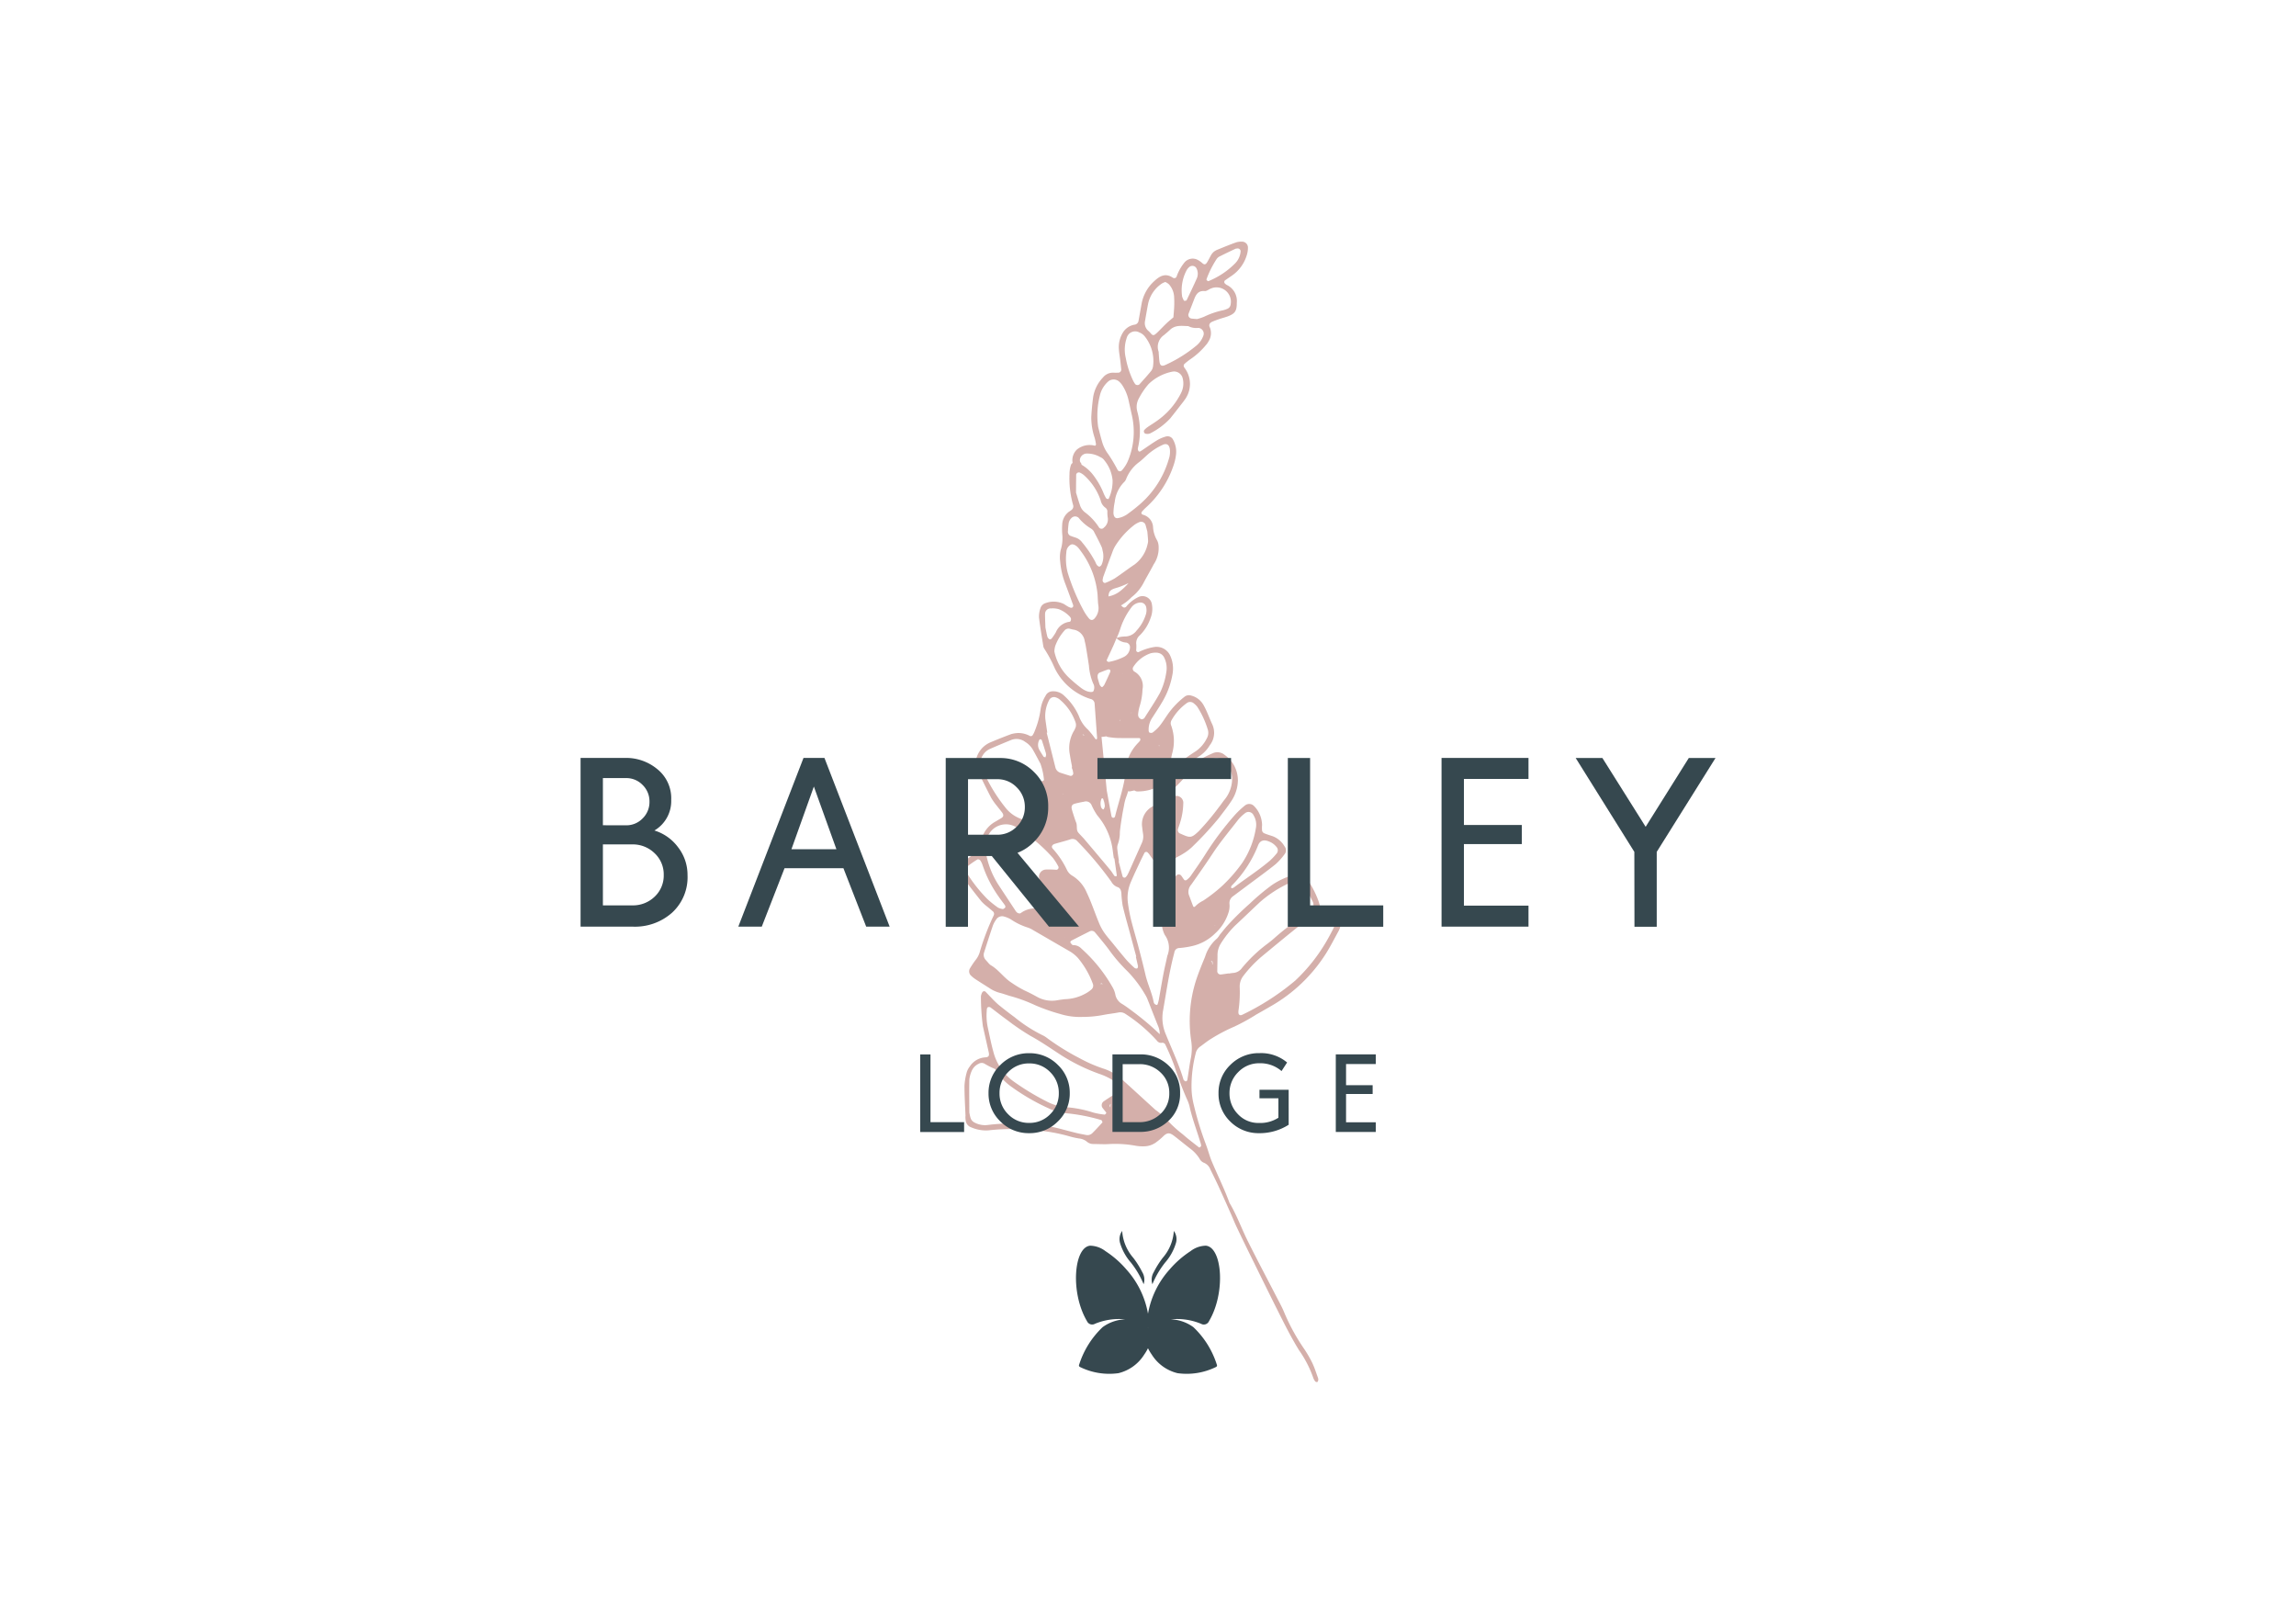 <svg data-name="Group 214" xmlns="http://www.w3.org/2000/svg" width="206.194" height="145.793"><g data-name="Group 213" transform="translate(52.139 21.697)"><g data-name="Group 209" transform="translate(44.489 88.83)" fill="#36484f"><path data-name="Path 239" d="M10.542 8.636a3.694 3.694 0 0 0-2.019-.7 5.637 5.637 0 0 1 2.708.4.507.507 0 0 0 .719-.238c1.509-2.543 1.19-6.621-.279-6.773a2.311 2.311 0 0 0-1.38.489 8.755 8.755 0 0 0-1.879 1.644 8 8 0 0 0-1.943 3.976 7.994 7.994 0 0 0-1.942-3.976 8.765 8.765 0 0 0-1.879-1.644 2.311 2.311 0 0 0-1.38-.489c-1.469.152-1.787 4.23-.279 6.773a.508.508 0 0 0 .719.238 5.636 5.636 0 0 1 2.708-.4 3.693 3.693 0 0 0-2.019.7 7.936 7.936 0 0 0-2.1 3.336c-.072.155 0 .227.143.282a5.949 5.949 0 0 0 3.373.518 3.781 3.781 0 0 0 2.322-1.68 3.97 3.97 0 0 0 .332-.561 3.965 3.965 0 0 0 .333.561 3.781 3.781 0 0 0 2.322 1.68 5.949 5.949 0 0 0 3.374-.518c.147-.055.215-.127.143-.282a7.937 7.937 0 0 0-2.097-3.336zm-4.085.02h.026l-.013.022z"/><path data-name="Path 240" d="M8.008 2.838a4.693 4.693 0 0 0 .962-1.724A1.243 1.243 0 0 0 8.789 0a4.057 4.057 0 0 1-1 2.418 8.231 8.231 0 0 0-.806 1.287 1.3 1.3 0 0 0-.119 1.079 8.088 8.088 0 0 1 1.144-1.946z"/><path data-name="Path 241" d="M4.932 2.838a8.082 8.082 0 0 1 1.144 1.946 1.3 1.3 0 0 0-.119-1.079 8.231 8.231 0 0 0-.806-1.287 4.058 4.058 0 0 1-1-2.418 1.243 1.243 0 0 0-.181 1.114 4.689 4.689 0 0 0 .962 1.724z"/></g><path data-name="Path 242" d="M53.255 49.799h-.013c-.006.003-.006.003.013 0z" fill="#4a4d39" opacity=".28"/><path data-name="Path 243" d="M34.586 78.916a.741.741 0 0 0 .491.61 3.311 3.311 0 0 0 1.406.28 2.522 2.522 0 0 0 .308-.026 19.777 19.777 0 0 1 4.325.036 15.434 15.434 0 0 1 2.737.505 7.471 7.471 0 0 0 .9.207 1.32 1.32 0 0 1 .746.311.859.859 0 0 0 .579.184c.412.006.825.026 1.236.015a10.125 10.125 0 0 1 2.467.13 3.662 3.662 0 0 0 .82.064 1.859 1.859 0 0 0 1.147-.407 5.662 5.662 0 0 0 .552-.465c.421-.429.649-.341 1.067-.016.462.358.914.73 1.375 1.089a3.34 3.34 0 0 1 .84.9.785.785 0 0 0 .352.356 1.05 1.05 0 0 1 .633.635c.228.463.459.924.675 1.393.374.812.739 1.628 1.1 2.444.2.439.374.888.581 1.322q.664 1.4 1.35 2.785c.928 1.882 1.85 3.767 2.8 5.639.45.89.918 1.774 1.441 2.622a10.075 10.075 0 0 1 1.276 2.465 1.165 1.165 0 0 0 .194.355.192.192 0 0 0 .18.043c.044-.02.073-.105.082-.166a.431.431 0 0 0-.021-.2c-.166-.451-.306-.915-.514-1.345a10.236 10.236 0 0 0-.781-1.336 18.064 18.064 0 0 1-1.765-3.259c-.187-.443-.422-.866-.643-1.294-.868-1.682-1.757-3.352-2.6-5.046-.567-1.138-.992-2.343-1.647-3.439-.457-1.263-1.063-2.463-1.581-3.7-.212-.506-.343-1.046-.542-1.559a29.213 29.213 0 0 1-1.085-3.55 6.654 6.654 0 0 1-.2-1.529 11.845 11.845 0 0 1 .37-3.067.99.99 0 0 1 .374-.6c.363-.259.71-.546 1.092-.773a15.2 15.2 0 0 1 2.008-1.045 18.231 18.231 0 0 0 1.985-1.093q.629-.355 1.254-.717a14.147 14.147 0 0 0 4.965-4.711c.425-.671.779-1.376 1.161-2.067a1.816 1.816 0 0 0 .01-1.69.571.571 0 0 0-.652-.385c-.24.023-.478.063-.717.091a.27.27 0 0 1-.3-.215c-.053-.164-.092-.332-.148-.494a8.816 8.816 0 0 0-.989-1.923 1.137 1.137 0 0 0-.552-.447.68.68 0 0 0-.4-.047 6.694 6.694 0 0 0-2.25.993 20.023 20.023 0 0 0-1.972 1.654 25.519 25.519 0 0 0-2.125 2.1c-.2.24-.394.477-.587.718a1.708 1.708 0 0 1-.246.329 3.482 3.482 0 0 0-1.059 1.62c-.287.7-.578 1.4-.814 2.119a12.005 12.005 0 0 0-.427 5.508 4.455 4.455 0 0 1-.05 1.53c-.127.64-.2 1.29-.311 1.934a.181.181 0 0 1-.136.11c-.056 0-.115-.056-.165-.1a.188.188 0 0 1-.048-.09c-.418-1.388-1.038-2.7-1.581-4.036a3.73 3.73 0 0 1-.249-2.115c.287-1.625.519-3.261.923-4.865.034-.134.069-.267.1-.4a.442.442 0 0 1 .435-.367 7.941 7.941 0 0 0 1.217-.192 4.26 4.26 0 0 0 1.964-1.083 4.288 4.288 0 0 0 1.262-1.978 1.892 1.892 0 0 0 .066-.711.745.745 0 0 1 .34-.7c.438-.333.882-.658 1.323-.989.826-.618 1.665-1.221 2.47-1.866a5.564 5.564 0 0 0 .823-.917.554.554 0 0 0 0-.679 2.108 2.108 0 0 0-1.071-.924c-.262-.084-.525-.165-.778-.271a.346.346 0 0 1-.179-.225 2.973 2.973 0 0 1 0-.512 2.5 2.5 0 0 0-.624-1.6.97.97 0 0 0-.072-.073.6.6 0 0 0-.838-.083 7.729 7.729 0 0 0-.9.844 27.715 27.715 0 0 0-2.607 3.458c-.438.7-.915 1.374-1.386 2.052a1.729 1.729 0 0 1-.369.351.187.187 0 0 1-.184-.012c-.11-.129-.192-.281-.3-.416a.3.3 0 0 0-.448.044.679.679 0 0 0-.061.082 16.474 16.474 0 0 0-1.163 3.52 2.553 2.553 0 0 0 .216 1.708 1.926 1.926 0 0 1 .225 1.876c-.11.539-.244 1.073-.347 1.614-.148.777-.277 1.558-.417 2.336a3.337 3.337 0 0 1-.106.393c-.009.028-.055.069-.075.064a.4.4 0 0 1-.177-.076.341.341 0 0 1-.1-.174c-.158-.849-.546-1.627-.741-2.465s-.409-1.671-.628-2.5-.47-1.655-.679-2.489a14.74 14.74 0 0 1-.262-1.418 3.533 3.533 0 0 1 .261-1.921c.24-.57.507-1.129.768-1.69.144-.31.3-.616.452-.921a.186.186 0 0 1 .269-.053 1.759 1.759 0 0 1 .14.147c.1.139.191.287.3.423a.549.549 0 0 0 .636.218c.1-.028.223-.087.3-.052a1.069 1.069 0 0 0 1.146-.219c.2-.133.428-.224.627-.357a4.7 4.7 0 0 0 .829-.61 30.7 30.7 0 0 0 2.451-2.649c.372-.5.761-.979 1.1-1.5a3.438 3.438 0 0 0 .592-1.84 2.792 2.792 0 0 0-1.183-2.3 1.013 1.013 0 0 0-1.073-.157c-.472.2-.927.446-1.387.676-.122.061-.234.145-.359.2-.034.015-.1-.042-.147-.075a.113.113 0 0 1 .028-.086 6.52 6.52 0 0 1 .594-.406 3.034 3.034 0 0 0 1-1.022 1.809 1.809 0 0 0 .2-1.935c-.256-.561-.457-1.148-.765-1.688a1.772 1.772 0 0 0-1.123-.846.63.63 0 0 0-.582.115 7.326 7.326 0 0 0-1.609 1.732c-.213.313-.418.633-.657.925a3.857 3.857 0 0 1-.6.557.354.354 0 0 1-.273 0c-.042-.014-.073-.112-.078-.175a1.89 1.89 0 0 1 .331-1.169c.317-.492.643-.979.934-1.485a7.282 7.282 0 0 0 .893-2.51 2.769 2.769 0 0 0-.2-1.516 1.348 1.348 0 0 0-1.4-.837 4.776 4.776 0 0 0-1.465.467.185.185 0 0 1-.215-.161 3.573 3.573 0 0 0 .015-.513.912.912 0 0 1 .309-.831 3.975 3.975 0 0 0 .972-1.562 2.205 2.205 0 0 0 .118-1.216.852.852 0 0 0-1.248-.645 3.173 3.173 0 0 0-1.043.825.221.221 0 0 1-.354.02.846.846 0 0 0-.137-.106 4.179 4.179 0 0 0 .951-.741 3.909 3.909 0 0 0 1.047-1.223c.3-.578.64-1.14.939-1.72a2.615 2.615 0 0 0 .446-1.662 1.26 1.26 0 0 0-.128-.489 2.662 2.662 0 0 1-.368-1.172 1.208 1.208 0 0 0-.89-1.135c-.182-.052-.2-.192-.075-.322a4.062 4.062 0 0 1 .362-.365 8.906 8.906 0 0 0 2.414-3.668 4.641 4.641 0 0 0 .244-1 2.24 2.24 0 0 0-.264-1.4.553.553 0 0 0-.612-.282 3.354 3.354 0 0 0-.759.309c-.5.3-.974.643-1.46.968-.085.056-.191.132-.268.038a.368.368 0 0 1-.052-.281 6.6 6.6 0 0 0-.057-3.269 1.56 1.56 0 0 1 .147-1.191 6.585 6.585 0 0 1 .868-1.276 4.266 4.266 0 0 1 2.157-1.119.8.8 0 0 1 .914.645 1.864 1.864 0 0 1-.084 1.115 3.469 3.469 0 0 1-.181.37 6.669 6.669 0 0 1-1.881 2.165c-.327.249-.684.459-1.022.694a1.694 1.694 0 0 0-.3.27.218.218 0 0 0-.014.186c.023.056.088.129.141.134a.724.724 0 0 0 .4-.026 6.4 6.4 0 0 0 1.811-1.348c.409-.51.806-1.028 1.208-1.543.021-.027.039-.056.058-.085a2.379 2.379 0 0 0 .04-2.886.437.437 0 0 1-.094-.18.243.243 0 0 1 .053-.186 5.212 5.212 0 0 1 .563-.446 6.563 6.563 0 0 0 1.368-1.249 1.691 1.691 0 0 0 .239-.334 1.367 1.367 0 0 0 .116-1.283c-.1-.2-.017-.388.225-.492.221-.095.448-.176.676-.253s.463-.135.689-.217c.694-.253.842-.507.838-1.234a1.587 1.587 0 0 0-.905-1.6.892.892 0 0 1-.16-.126.192.192 0 0 1 0-.277c.195-.138.394-.272.591-.407A3.428 3.428 0 0 0 59.886 1a2.217 2.217 0 0 0 .047-.51.529.529 0 0 0-.458-.484 1.615 1.615 0 0 0-.6.059c-.583.208-1.156.444-1.728.678a1.076 1.076 0 0 0-.529.475c-.119.209-.223.427-.349.632s-.245.244-.411.1a2.16 2.16 0 0 0-.415-.3.957.957 0 0 0-1.214.227 4.153 4.153 0 0 0-.7 1.253.222.222 0 0 1-.338.109c-.652-.439-1.164-.169-1.656.293a3.61 3.61 0 0 0-1.149 2.029c-.091.507-.181 1.015-.274 1.522a.412.412 0 0 1-.316.365 1.529 1.529 0 0 0-1.03.621 2.5 2.5 0 0 0-.426 1.564c.021.343.084.683.125 1.024.033.273.065.546.089.82a.274.274 0 0 1-.235.289 6.342 6.342 0 0 1-.516 0 1.158 1.158 0 0 0-.894.438 3.284 3.284 0 0 0-.887 1.828c-.074.58-.13 1.163-.158 1.747a5.769 5.769 0 0 0 .3 1.827 4.429 4.429 0 0 1 .124.6c0 .037-.041.093-.085.124a1.8 1.8 0 0 0-1.625.335 1.326 1.326 0 0 0-.39 1.209.355.355 0 0 0-.156.2 2.613 2.613 0 0 0-.124.806 8.764 8.764 0 0 0 .32 2.754.4.4 0 0 1-.145.462c-.105.088-.235.148-.332.243a1.519 1.519 0 0 0-.5 1.094 5.975 5.975 0 0 0 .005.825 3.51 3.51 0 0 1-.136 1.422 2.94 2.94 0 0 0-.051 1.022 7.182 7.182 0 0 0 .422 1.91q.383 1.014.749 2.033a.214.214 0 0 1-.045.185.216.216 0 0 1-.18.042 1.177 1.177 0 0 1-.279-.126c-.12-.068-.23-.151-.35-.218a2.075 2.075 0 0 0-1.6-.081.7.7 0 0 0-.495.491 2.2 2.2 0 0 0-.121.808c.1.853.247 1.7.382 2.551a.615.615 0 0 0 .113.284 11.73 11.73 0 0 1 .92 1.725 5.377 5.377 0 0 0 3.191 2.752.451.451 0 0 1 .387.417q.114 1.544.223 3.088a.129.129 0 0 1-.027.1c-.058.049-.1.018-.157-.051a6.766 6.766 0 0 0-.64-.8 3 3 0 0 1-.8-1.189 5.378 5.378 0 0 0-1.31-1.832 1.4 1.4 0 0 0-1.127-.412.693.693 0 0 0-.566.4 3.141 3.141 0 0 0-.452 1.254 7.93 7.93 0 0 1-.512 1.886 1.942 1.942 0 0 1-.178.369.207.207 0 0 1-.261.1 2.171 2.171 0 0 0-1.088-.267 2.667 2.667 0 0 0-.6.1q-.92.34-1.823.723a2.2 2.2 0 0 0-1.336 1.6 1.177 1.177 0 0 0 .077.807c.425.864.844 1.732 1.288 2.586a5.81 5.81 0 0 0 .539.755c.144.192.3.374.444.569.163.225.132.38-.087.51s-.413.247-.621.366a2.565 2.565 0 0 0-1.143 1.536 5.169 5.169 0 0 0-.132.6.808.808 0 0 1-.305.521c-.33.247-.657.5-.992.739a.9.9 0 0 0-.393.989 1.831 1.831 0 0 0 .244.668c.5.7 1.033 1.375 1.569 2.048a4 4 0 0 0 .536.481c.156.135.319.262.474.4a.3.3 0 0 1 .1.369 21.916 21.916 0 0 0-1.279 3.374 2.061 2.061 0 0 1-.343.628 8.133 8.133 0 0 0-.517.766.527.527 0 0 0 .107.661 2.751 2.751 0 0 0 .4.317c.4.263.811.516 1.215.775a3.093 3.093 0 0 0 .93.435c.3.074.593.18.888.273a13.85 13.85 0 0 1 2.32.846 16.854 16.854 0 0 0 2.23.783 5.944 5.944 0 0 0 2.037.266 9.679 9.679 0 0 0 1.847-.175c.438-.087.885-.133 1.324-.215a.825.825 0 0 1 .686.133 14.057 14.057 0 0 1 2.816 2.4.446.446 0 0 0 .45.179.3.3 0 0 1 .318.212 20.008 20.008 0 0 1 .8 1.9q.478 1.475 1.092 2.894a3.647 3.647 0 0 1 .254.675c.237 1.114.655 2.172.979 3.259a1.207 1.207 0 0 1 .07.3c0 .048-.062.1-.107.145a.1.1 0 0 1-.1 0c-.484-.384-.981-.753-1.441-1.164a10.807 10.807 0 0 1-1.511-1.4 7.01 7.01 0 0 0-.942-.794c-1-.9-1.976-1.812-2.974-2.707a4.56 4.56 0 0 0-1.77-1.022 12.981 12.981 0 0 1-2.073-.912 21.42 21.42 0 0 1-2.97-1.848 1.9 1.9 0 0 0-.353-.213 13.073 13.073 0 0 1-2.51-1.618q-.748-.55-1.469-1.139a8.837 8.837 0 0 1-.66-.649c-.169-.17-.331-.347-.5-.518a.2.2 0 0 0-.266.054.977.977 0 0 0-.131.377 20.45 20.45 0 0 0 .175 2.679l.519 2.313c.076.339.015.472-.319.487a1.783 1.783 0 0 0-1.37.812 1.528 1.528 0 0 0-.282.544 5.4 5.4 0 0 0-.2 1.215c0 .894.056 1.789.093 2.682-.021.145 0 .281.016.418zm20.758-75.62c-.29.654-.6 1.3-.908 1.945a.12.12 0 0 1-.078.061c-.06.007-.162.019-.178-.01a3.205 3.205 0 0 1-.154-.343 3.847 3.847 0 0 1 .41-2.4 1.021 1.021 0 0 1 .269-.3.419.419 0 0 1 .609.151 1.063 1.063 0 0 1 .03.896zm1.073.239c-.03.012-.081.02-.1 0-.046-.041-.121-.107-.111-.145a8.9 8.9 0 0 1 .909-1.819.7.7 0 0 1 .309-.259c.457-.232.92-.45 1.383-.669a.274.274 0 0 1 .127-.021.265.265 0 0 1 .342.225 1.705 1.705 0 0 1-.49 1.1 7.166 7.166 0 0 1-2.369 1.587zM55.37 6.953c-.189-.017-.359-.026-.528-.049a.336.336 0 0 1-.257-.383c.153-.418.321-.829.479-1.245.175-.463.352-.894.992-.839.179.015.37-.164.563-.229a1.157 1.157 0 0 1 .5-.1 1.287 1.287 0 0 1 1.259 1.538.482.482 0 0 1-.3.389 2.195 2.195 0 0 1-.389.13 7.033 7.033 0 0 0-1.651.559 4.781 4.781 0 0 1-.667.227zm-3.384 3.809c-.027-.2-.037-.408-.073-.835.017.119.017.013-.014-.083a1.279 1.279 0 0 1 .494-1.453c.181-.156.368-.307.541-.472.478-.458 1.068-.348 1.64-.334a1.555 1.555 0 0 0 .889.16.519.519 0 0 1 .452.739 2.059 2.059 0 0 1-.663.894 12.124 12.124 0 0 1-2.692 1.674c-.325.16-.519.127-.573-.29zm-.676-2.421c-.1-.092-.18-.208-.285-.3a.917.917 0 0 1-.333-.92c.086-.508.175-1.017.272-1.523a2.934 2.934 0 0 1 1.237-1.835 1.8 1.8 0 0 1 .313-.141 1.362 1.362 0 0 1 .322.207 1.815 1.815 0 0 1 .467 1.122c.016.274.021.551.01.825-.013.341-.048.681-.073 1.021-.206.178-.421.347-.618.535-.273.261-.532.538-.8.8a2.055 2.055 0 0 1-.233.2.209.209 0 0 1-.279.009zm-2.348 2.109a3.254 3.254 0 0 1 .081-1.794.786.786 0 0 1 1.145-.5 1.138 1.138 0 0 1 .487.362 3.528 3.528 0 0 1 .744 2.6.933.933 0 0 1-.164.475c-.344.424-.715.827-1.08 1.234a.279.279 0 0 1-.368-.036 2.455 2.455 0 0 1-.162-.261 8.05 8.05 0 0 1-.682-2.079zm-2.308 56.214a.394.394 0 0 1 .112-.066c.021-.009.068.016.088.039s.021.028.033.042a.317.317 0 0 0-.233-.014zM35.98 64.94a.637.637 0 0 1 .159.09 1.023 1.023 0 0 0-.158-.089zm1.347-4.077a.623.623 0 0 1 .724-.257 2.4 2.4 0 0 1 .569.235 5.882 5.882 0 0 0 1.571.758 2.1 2.1 0 0 1 .461.227c1.1.635 2.2 1.277 3.3 1.91a3.248 3.248 0 0 1 .714.584 7.828 7.828 0 0 1 1.332 2.3.459.459 0 0 1-.154.556 2.832 2.832 0 0 1-.509.345 4.025 4.025 0 0 1-1.865.5c-.215.031-.42.054-.623.09a2.744 2.744 0 0 1-1.889-.321c-.359-.2-.729-.388-1.1-.558a9.792 9.792 0 0 1-1.146-.685c-.706-.443-1.161-1.176-1.889-1.588a1.066 1.066 0 0 1-.219-.216c-.071-.075-.137-.154-.205-.231a.665.665 0 0 1-.167-.667c.26-.818.523-1.635.8-2.446a2.267 2.267 0 0 1 .296-.535zm6.164 1.591l-.023.02v-.015zm-5.917-3.6c.175.253.369.493.544.746a.227.227 0 0 1 .015.19c-.024.052-.1.079-.187.141a1.4 1.4 0 0 1-.456-.132 9.165 9.165 0 0 1-.96-.773 13.224 13.224 0 0 1-1.732-2.163.828.828 0 0 1-.154-.376.5.5 0 0 1 .087-.378 8.036 8.036 0 0 1 .92-.641c.049-.03.207.035.251.1a1.792 1.792 0 0 1 .216.461 10.768 10.768 0 0 0 1.457 2.822zm1.71-6.164a14.231 14.231 0 0 1 3.133 2.643 5.425 5.425 0 0 1 .492.776.21.21 0 0 1-.178.293 8.688 8.688 0 0 0-.918-.023.65.65 0 0 0-.61.865 5.3 5.3 0 0 0 .79 1.663c.184.246.347.509.516.766.047.072-.034.226-.119.242a3.832 3.832 0 0 1-1.124 0 2.174 2.174 0 0 0-1.752.386c-.05.043-.2.01-.278-.033a.688.688 0 0 1-.2-.227q-.766-1.157-1.527-2.317a7.879 7.879 0 0 1-1.065-2.619 4.834 4.834 0 0 1-.087-.645 2.157 2.157 0 0 1 .322-1.276 1.777 1.777 0 0 1 2.606-.497zm4.087-3.064c-.025-.018-.049-.034-.073-.054l.065.028v.017c0 .006.008.002.009.006zm3.7.99a.24.24 0 0 1 .006.1.8.8 0 0 1-.1.249c-.051.067-.222-.1-.249-.249a1.144 1.144 0 0 1 .048-.682.1.1 0 0 1 .08-.051.106.106 0 0 1 .076.058c.045.124.082.251.1.31.026.13.036.2.045.262zm-5.755-3.688a5.915 5.915 0 0 1 .3 1.4c.007.027-.089.108-.144.115a.969.969 0 0 1-.3-.025c-.2-.041-.4-.106-.6-.135a.52.52 0 0 0-.621.521 3.332 3.332 0 0 0 .028.411c.044.341.1.68.144 1.021.068.476.141.951.2 1.428a.272.272 0 0 1-.33.29 3.108 3.108 0 0 1-1.741-1.017 14.615 14.615 0 0 1-2.254-3.789.95.95 0 0 1 .046-.889 1.462 1.462 0 0 1 .719-.709q.945-.412 1.9-.8a1.3 1.3 0 0 1 1.272.172 1.987 1.987 0 0 1 .654.647c.258.442.493.9.733 1.355zm.487-.807a1.841 1.841 0 0 1-.057.188c-.059-.025-.145-.032-.175-.076-.134-.2-.252-.4-.375-.607a.928.928 0 0 1 0-.883c.011-.027.05-.067.068-.063.054.013.139.032.151.069.14.42.269.844.363 1.146a1.147 1.147 0 0 1 .031.222zm2.639-2.475a1.467 1.467 0 0 1-.132.279 3.031 3.031 0 0 0-.361 2.187c.05.338.119.673.184 1.008a.372.372 0 0 0 .055.3c.02.1.041.205.057.308a.232.232 0 0 1-.26.242c-.3-.089-.588-.184-.882-.278a.662.662 0 0 1-.466-.5l-.778-3.1.052-.012c-.058-.408-.121-.815-.173-1.225a3.066 3.066 0 0 1 .344-1.694.485.485 0 0 1 .613-.233 1 1 0 0 1 .274.137 4.638 4.638 0 0 1 1.473 2.073.711.711 0 0 1 .006.504zm.78.666l.029.028a.554.554 0 0 0-.132-.035c-.011-.019-.025-.037-.037-.055a.269.269 0 0 1 .145.057zm2.716 11.057c.073.51.146 1.019.216 1.53 0 .028-.029.087-.043.086-.058 0-.141 0-.169-.038-.126-.162-.222-.348-.354-.506q-1.155-1.385-2.322-2.759c-.178-.209-.379-.4-.557-.607-.22-.259-.085-.6-.194-.892-.048-.128-.1-.257-.141-.387-.085-.261-.172-.522-.246-.787-.087-.312-.005-.474.282-.549.266-.069.535-.127.806-.173a.546.546 0 0 1 .681.322 5.755 5.755 0 0 0 .5.9 5.98 5.98 0 0 1 1.394 3.157c.03.239.067.477.1.715zm-1.159-10.9h.011c.147-.008.294-.03.44-.048a.137.137 0 0 0 .067.043 5.782 5.782 0 0 0 .915.105c.651.015 1.3 0 1.955.008.031 0 .086.024.089.043a.291.291 0 0 1-.009.186c-.079.11-.183.2-.273.305a3.927 3.927 0 0 0-1.04 2.521 3.3 3.3 0 0 1-.041.41c-.191 1.225-.61 2.393-.9 3.593a.189.189 0 0 1-.153.1.2.2 0 0 1-.153-.106c-.149-.775-.288-1.552-.437-2.373-.147-1.572-.309-3.181-.466-4.791zm.4-10.812zm.3-2.169c.141-.308.579-.367.866-.467s.581-.227.863-.358a5.987 5.987 0 0 1-.653.639 2.479 2.479 0 0 1-.882.489c-.087.024-.175.042-.26.068a.884.884 0 0 1 .072-.374zm-.094 6.922a.2.2 0 0 1 .174.055.231.231 0 0 1 0 .19c-.165.375-.335.748-.514 1.116a.745.745 0 0 1-.191.223c-.053.045-.211-.117-.259-.272-.061-.2-.116-.393-.145-.494-.059-.287.01-.463.168-.529.259-.107.514-.205.772-.292zm1.107 4.559l-.072.028h-.042c.028-.016.059-.03.086-.047.016.001.024.011.034.016zm.215-4.146l-.025.006.006-.012zm.786 3.43a.737.737 0 0 1-.044.09v-.039c.019-.018.034-.036.054-.053zm-.479-6.249a.409.409 0 0 1 .324.459.966.966 0 0 1-.538.82 5.038 5.038 0 0 1-1.36.454c-.048.011-.116-.043-.166-.08a.1.1 0 0 1-.019-.095c.184-.4.376-.806.56-1.211.111-.245.211-.495.316-.742a1.337 1.337 0 0 0 .889.392zm2.9 9.26l.061-.062-.017.111a.356.356 0 0 0-.04-.052zm.851-.542a.026.026 0 0 0 .004-.002zm-8.838-10.589a1.516 1.516 0 0 0-1.241.939 4.786 4.786 0 0 1-.339.511c-.06.082-.155.167-.258.106a.416.416 0 0 1-.17-.228c-.064-.229-.1-.465-.171-.793-.011-.349-.038-.791-.035-1.233a.489.489 0 0 1 .535-.5 1.942 1.942 0 0 1 .7.067 2.675 2.675 0 0 1 1.005.686.953.953 0 0 1 .056.085c.073.092.022.351-.079.358zm1.339 1.7c.042.167.081.334.109.5.1.577.192 1.153.277 1.731a5.1 5.1 0 0 0 .378 1.6.738.738 0 0 1 .025.7c-.07.127-.463.086-.771-.081a2.176 2.176 0 0 1-.348-.221 13.883 13.883 0 0 1-1.1-.932 4.525 4.525 0 0 1-1.285-2.323 2.087 2.087 0 0 1 .071-.487 4.308 4.308 0 0 1 .842-1.408.467.467 0 0 1 .467-.152c.1.021.2.056.3.072a1.206 1.206 0 0 1 1.038.997zm-1.229-8.626c.176-.09.47.051.7.33.087.106.166.219.247.33a7.7 7.7 0 0 1 1.445 3.829c.027.391.025.7.075 1.006a1.388 1.388 0 0 1-.288 1.061c-.173.25-.391.281-.575.05a4.418 4.418 0 0 1-.411-.59 18.5 18.5 0 0 1-1.483-3.5 4.844 4.844 0 0 1-.12-1.838.785.785 0 0 1 .414-.683zm1.839-1.418a.687.687 0 0 1 .257.309c.224.422.445.846.644 1.279a1.184 1.184 0 0 1 .1.354 1.9 1.9 0 0 1-.069 1.238.381.381 0 0 1-.2.212c-.065.015-.174-.071-.234-.139a1.141 1.141 0 0 1-.141-.271 9.87 9.87 0 0 0-1.2-1.779 1.148 1.148 0 0 0-.57-.414 6.808 6.808 0 0 1-.387-.134.4.4 0 0 1-.306-.465 6.665 6.665 0 0 1 .066-.712.858.858 0 0 1 .32-.51.449.449 0 0 1 .48-.025.682.682 0 0 1 .084.057 4.175 4.175 0 0 0 1.159.995zm2.058.32a.083.083 0 0 1 0 .017v-.016zm-3.439-3.546c0-.553.007-1.1.013-1.65a.253.253 0 0 1 .311-.183 1.56 1.56 0 0 1 .351.209 5.315 5.315 0 0 1 1.534 2.282 1.073 1.073 0 0 0 .433.673.419.419 0 0 1 .174.354 2.77 2.77 0 0 0 .029.513.933.933 0 0 1-.342.915.272.272 0 0 1-.442-.019 5.115 5.115 0 0 0-1.253-1.346 1.313 1.313 0 0 1-.461-.669c-.123-.357-.23-.718-.339-1.084zm.338-2.97v.021c.002-.018.001-.026.003-.026zm2.158-.011a3.27 3.27 0 0 1 .787 1.87 3.713 3.713 0 0 1-.336 1.6c-.013.029-.057.07-.075.065-.062-.018-.146-.038-.175-.085a3.116 3.116 0 0 1-.228-.458 6.9 6.9 0 0 0-.92-1.608 3.558 3.558 0 0 0-1.054-.934.312.312 0 0 0-.067-.175c-.016-.018-.031-.043-.048-.061v-.009c-.007-.018-.014-.036-.023-.053 0-.013-.01-.068-.014-.1v-.032c0-.024.005-.048.01-.072s0-.019.006-.029.011-.037.015-.047a.4.4 0 0 1 .061-.135l-.02.035.027-.042.044-.06a.293.293 0 0 1 .043-.05c.019-.016.037-.032.057-.047l.03-.022.062-.034c.029-.014.058-.027.088-.039l.048-.017.039-.011a2.309 2.309 0 0 1 1.318.313.881.881 0 0 1 .328.231zm2.235-.074a3.14 3.14 0 0 1-.633 1.052.239.239 0 0 1-.353-.043 14.382 14.382 0 0 0-.837-1.413 3.42 3.42 0 0 1-.555-1.09c-.136-.46-.249-.927-.364-1.365a7.344 7.344 0 0 1 .191-2.984 2.414 2.414 0 0 1 .716-1.113.749.749 0 0 1 .948-.01 1.774 1.774 0 0 1 .334.387 4.084 4.084 0 0 1 .519 1.227c.116.5.218 1 .335 1.506a6.731 6.731 0 0 1-.298 3.841zm-.036 4.9a2.169 2.169 0 0 1-.934.418c-.195.03-.368-.064-.4-.444a5.164 5.164 0 0 1 .116-1.016 2.977 2.977 0 0 1 .808-1.743.788.788 0 0 0 .225-.339 3.465 3.465 0 0 1 1.2-1.519c.242-.193.461-.414.692-.619a5.546 5.546 0 0 1 1.38-.9c.354-.162.582-.018.643.384a2.03 2.03 0 0 1-.1.915 8.5 8.5 0 0 1-2.5 3.958 13.9 13.9 0 0 1-1.127.901zm1.741 2.713a3.088 3.088 0 0 1-1.186 1.873c-.6.4-1.172.844-1.774 1.243a5.557 5.557 0 0 1-.832.4c-.119.053-.278-.1-.256-.243a1.6 1.6 0 0 1 .057-.3q.406-1.114.823-2.225a2.9 2.9 0 0 1 .263-.559 7.3 7.3 0 0 1 1.731-1.895 2.149 2.149 0 0 1 .452-.24.413.413 0 0 1 .515.225c.072.228.127.462.176.642.026.3.052.535.064.775a.946.946 0 0 1-.03.3zm-2.119 8.338a2.226 2.226 0 0 0-.667.123 6.507 6.507 0 0 0 .329-.834 6.437 6.437 0 0 1 .989-1.9 1.057 1.057 0 0 1 .782-.443.519.519 0 0 1 .54.377 1.262 1.262 0 0 1-.024.709 3.749 3.749 0 0 1-.814 1.415 1.3 1.3 0 0 1-1.131.545zm1.819 7.319a.171.171 0 0 1-.08.064c-.061.022-.139.064-.188.044a.5.5 0 0 1-.231-.176.493.493 0 0 1-.06-.295 3.808 3.808 0 0 1 .136-.7 5.741 5.741 0 0 0 .257-1.519 1.476 1.476 0 0 0-.716-1.583.3.3 0 0 1-.1-.444 3 3 0 0 1 1.58-1.218c.684-.14 1.042.044 1.221.479a2.091 2.091 0 0 1 .155 1.209 6.265 6.265 0 0 1-.567 1.866c-.424.774-.928 1.513-1.403 2.268zm3.171 10.353a.351.351 0 0 1-.163-.351c.06-.2.136-.388.194-.585a6.086 6.086 0 0 0 .292-1.718.627.627 0 0 0-.792-.688.892.892 0 0 1-.1.015c-.244.053-.376.085-.508.107-.021 0-.06-.034-.071-.061a.111.111 0 0 1 .006-.1c.546-.567 1.123-1.108 1.638-1.7a6.482 6.482 0 0 1 2-1.421 3.376 3.376 0 0 1 .577-.215.731.731 0 0 1 .686.114 2.066 2.066 0 0 1 .942 1.936 3 3 0 0 1-.637 1.6c-.2.238-.362.5-.558.738a22.788 22.788 0 0 1-1.783 2.125c-.702.667-.784.624-1.722.199zm-1.9 1.427h.029c0 .021 0 .043.008.064-.006-.025-.018-.047-.031-.071zm.158.271a.07.07 0 0 0-.005.007c0-.008-.006-.015-.01-.023s.015.007.021.012zm.759-.085l.008-.023a.34.34 0 0 0 .02.042.336.336 0 0 0 .165.108c-.008 0-.014.007-.022.009-.028.006-.087-.074-.165-.14zm-4.133 2.286c-.125-.461-.244-.924-.365-1.386l.032-.009c-.048-.34-.108-.68-.141-1.021a.993.993 0 0 1 .036-.505 3.034 3.034 0 0 0 .182-1.107c.049-.478.122-.953.2-1.428.047-.305.107-.608.169-.911a4.508 4.508 0 0 1 .167-.7q.118-.311.211-.625a.3.3 0 0 0 .156.022c.137-.024.272-.058.408-.085a.494.494 0 0 0 .207.088 3.943 3.943 0 0 0 2.418-.735.643.643 0 0 0 .227-.33c.1-.326.191-.66.265-.995.1-.436.164-.877.261-1.313a4.1 4.1 0 0 0-.076-2.533.527.527 0 0 1 .034-.494 4.715 4.715 0 0 1 1.361-1.526.5.5 0 0 1 .656.04 1.558 1.558 0 0 1 .29.29 8.078 8.078 0 0 1 .946 2.052 1 1 0 0 1-.1.8 3 3 0 0 1-1 1.151c-.407.256-.8.535-1.189.817a1.078 1.078 0 0 0-.258.311.189.189 0 0 0 .029.182 1.5 1.5 0 0 0 .271.126c.114.056.159.168.1.237-.089.1-.177.209-.273.3-.539.53-1.085 1.053-1.618 1.588-.266.266-.55.527-.47.974.013.071-.089.178-.161.243a1.6 1.6 0 0 1-.267.152 1.807 1.807 0 0 0-.957 1.893q.033.307.082.613a1.394 1.394 0 0 1-.12.8l-1.176 2.635a2.442 2.442 0 0 1-.145.273 1.974 1.974 0 0 1-.127.158.178.178 0 0 1-.259-.046zm1.182 7.183l.184.8c.027.119-.03.262-.1.255a.343.343 0 0 1-.187-.043 9.116 9.116 0 0 1-.734-.721c-.469-.546-.918-1.109-1.374-1.667-.2-.239-.4-.475-.581-.723a4.514 4.514 0 0 1-.536-.987c-.369-.886-.662-1.8-1.081-2.671a3.237 3.237 0 0 0-1.314-1.532 1.2 1.2 0 0 1-.473-.526 7.789 7.789 0 0 0-1.255-1.876c-.169-.174-.086-.374.179-.452.461-.136.928-.251 1.385-.4a.564.564 0 0 1 .645.183 30.827 30.827 0 0 1 3.042 3.62 1 1 0 0 0 .526.472c.284.083.346.307.372.553a9.5 9.5 0 0 0 .117 1.125c.187.8.418 1.594.632 2.389q.294 1.094.59 2.187zm2.14 6.946a25.27 25.27 0 0 0-2.417-2.038c-.3-.224-.606-.453-.925-.654a1.238 1.238 0 0 1-.645-.878 2.09 2.09 0 0 0-.261-.665 13.637 13.637 0 0 0-2.771-3.434.986.986 0 0 0-.728-.322.137.137 0 0 1-.1-.027.858.858 0 0 1-.18-.223c-.014-.031.049-.128.1-.154.548-.285 1.1-.563 1.652-.841a.386.386 0 0 1 .467.1c.414.5.836 1 1.228 1.524a14.448 14.448 0 0 0 1.674 1.954 10.692 10.692 0 0 1 1.614 2.131 2.677 2.677 0 0 1 .224.463c.305.766.6 1.537.91 2.3a1.886 1.886 0 0 1 .164.756zm6.4-13.145c.019-.062.021-.141.061-.183a10.646 10.646 0 0 0 2.362-3.59c.172-.472.521-.581 1-.377a1.545 1.545 0 0 1 .659.478.444.444 0 0 1 .044.566 5.615 5.615 0 0 1-.629.674c-1.021.869-2.153 1.591-3.222 2.4a.54.54 0 0 1-.188.076c-.017-.007-.05-.034-.078-.048zm-.862-.1a13.636 13.636 0 0 1-1.629 1.258 2.635 2.635 0 0 0-.734.529.1.1 0 0 1-.173-.034c-.136-.349-.264-.7-.395-1.052a.973.973 0 0 1 .224-.877c.651-.927 1.306-1.853 1.928-2.8.7-1.065 1.523-2.035 2.3-3.042a3.633 3.633 0 0 1 .594-.566.494.494 0 0 1 .778.178 1.64 1.64 0 0 1 .2 1.192 7.82 7.82 0 0 1-1.251 3.132 13.645 13.645 0 0 1-1.833 2.076zm-.61 3.51l.019-.032c.006-.011.034-.029.051-.043-.012.021-.038.044-.061.069zm-.176 3.312v.173a.338.338 0 0 0-.037-.029v-.011a.305.305 0 0 0-.109-.291c.014 0 .031-.009.042 0a.212.212 0 0 1 .113.153zm8.651-4.5c-.083.06-.169.119-.256.173a20.83 20.83 0 0 0-2.888 2.164c-.18.159-.371.306-.562.454a13.064 13.064 0 0 0-2.315 2.2 1.049 1.049 0 0 1-.782.438c-.137.009-.273.037-.409.056v-.016c-.238.034-.475.074-.714.1a.3.3 0 0 1-.306-.331l.022-1.34a1.942 1.942 0 0 1 .281-1.084 8.937 8.937 0 0 1 1.275-1.617c.73-.68 1.45-1.372 2.175-2.057a10.8 10.8 0 0 1 2.382-1.622 4.581 4.581 0 0 1 .772-.289.645.645 0 0 1 .816.261 15.973 15.973 0 0 1 .8 1.441.744.744 0 0 1-.283 1.061zm-6.338 8.885a11.513 11.513 0 0 0 .122-2.159 1.539 1.539 0 0 1 .34-1.052 11.01 11.01 0 0 1 1.711-1.784c.956-.788 1.907-1.58 2.874-2.354a6.389 6.389 0 0 1 2.863-1.344c.466-.085.709.118.745.6a1.27 1.27 0 0 1-.149.7c-.159.3-.316.611-.488.909a15.513 15.513 0 0 1-2.916 3.72 22.329 22.329 0 0 1-4.755 3.064c-.217.112-.38-.024-.339-.308zm-10.938 6.935a.585.585 0 0 1-.311.594c-.3.174-.582.365-.865.56a.424.424 0 0 0-.094.556c.1.14.214.267.318.4.019.024.032.081.018.1-.041.048-.1.124-.145.118a6.419 6.419 0 0 1-1.007-.183 10.294 10.294 0 0 0-2.42-.479 4.605 4.605 0 0 1-1.676-.469 22.945 22.945 0 0 1-3-1.8 4.728 4.728 0 0 1-1.891-2.746c-.176-.627-.3-1.27-.5-2.183a5.2 5.2 0 0 1-.086-1.462c0-.034 0-.069.005-.1.011-.1.027-.209.143-.234a.264.264 0 0 1 .193.035c.523.39 1.032.8 1.563 1.178a20.392 20.392 0 0 0 2.046 1.386c.939.512 1.809 1.122 2.7 1.7a16.957 16.957 0 0 0 3.606 1.751 5.669 5.669 0 0 1 .929.437.931.931 0 0 1 .483.836zm-.561 1.662l-.011-.012a.191.191 0 0 1 .034-.274l.021-.015a.787.787 0 0 0-.035.292zm1.893-.94l.077.069-.052-.042zm-14.554 1.456c0-.914-.024-1.945 0-2.975a2.466 2.466 0 0 1 .21-.791 1.25 1.25 0 0 1 .636-.65.524.524 0 0 1 .494-.021 6.2 6.2 0 0 0 .82.425c.308.1.392.46.585.7a5.456 5.456 0 0 0 1.057.979 19.24 19.24 0 0 0 3.3 1.912 4.637 4.637 0 0 0 1.68.458 16.239 16.239 0 0 1 3.031.594.135.135 0 0 1 .084.053c.026.057.072.152.05.176-.3.33-.6.658-.915.969a.624.624 0 0 1-.579.144c-.27-.052-.541-.1-.808-.165-.434-.105-.866-.223-1.3-.335a13.976 13.976 0 0 0-3.156-.489 18.576 18.576 0 0 0-3.5.093 1.993 1.993 0 0 1-1.294-.255.708.708 0 0 1-.26-.3 2.76 2.76 0 0 1-.126-.53z" fill="#93392b" opacity=".4"/><g data-name="Group 212" transform="translate(0 46.356)" fill="#36484f"><g data-name="Group 210"><path data-name="Path 244" d="M0 0h4.07a4.377 4.377 0 0 1 2.819 1.007 3.345 3.345 0 0 1 1.25 2.753 3.065 3.065 0 0 1-1.508 2.758 4.15 4.15 0 0 1 2.127 1.508 4.03 4.03 0 0 1 .847 2.5 4.309 4.309 0 0 1-1.394 3.377 5.007 5.007 0 0 1-3.47 1.25H0zm4.08 6.052a2.023 2.023 0 0 0 1.493-.62 2.049 2.049 0 0 0 .615-1.5 2.05 2.05 0 0 0-.615-1.5 2.023 2.023 0 0 0-1.493-.62H2.005v4.235zm.548 7.189a2.8 2.8 0 0 0 2.029-.785 2.6 2.6 0 0 0 .811-1.952 2.6 2.6 0 0 0-.821-1.947 2.8 2.8 0 0 0-2.019-.79H2.005v5.474z"/><path data-name="Path 245" d="M20.021 0h1.88l5.856 15.152H25.65l-2.045-5.247h-5.288l-2.045 5.247h-2.107zm2.954 8.2l-2.024-5.629L18.937 8.2z"/><path data-name="Path 246" d="M32.792.01h4.885a4.2 4.2 0 0 1 3.037 1.25 4.217 4.217 0 0 1 1.281 3.15 4.274 4.274 0 0 1-1.25 3.1 4.171 4.171 0 0 1-1.508 1.012l5.526 6.631h-2.7L36.93 8.811h-2.138v6.352h-2zm4.616 6.889a2.4 2.4 0 0 0 1.761-.728 2.4 2.4 0 0 0 .729-1.76 2.418 2.418 0 0 0-.729-1.767 2.39 2.39 0 0 0-1.761-.733h-2.613v4.988z"/><path data-name="Path 247" d="M51.418 1.9h-5V.01h12V1.9h-4.989v13.261h-2.014z"/><path data-name="Path 248" d="M63.516.01h2v13.231h6.568v1.921h-8.573z"/><path data-name="Path 249" d="M77.32 0h7.809v1.89h-5.8v4.131h5.2v1.715h-5.2v5.526h5.8v1.89h-7.808z"/><path data-name="Path 250" d="M94.634 8.438L89.367.01h2.4l3.883 6.176L99.523.01h2.4l-5.278 8.428v6.723h-2z"/></g><g data-name="Group 211" transform="translate(30.502 26.51)"><path data-name="Path 251" d="M0 .114h.922v6.083h3.02v.883H.001z"/><path data-name="Path 252" d="M7.203 6.133a3.431 3.431 0 0 1-1.068-2.538 3.43 3.43 0 0 1 1.068-2.538A3.541 3.541 0 0 1 9.781.005a3.54 3.54 0 0 1 2.579 1.052 3.431 3.431 0 0 1 1.069 2.538 3.432 3.432 0 0 1-1.069 2.538 3.542 3.542 0 0 1-2.579 1.052 3.543 3.543 0 0 1-2.578-1.052zm4.469-.648a2.581 2.581 0 0 0 .774-1.89 2.589 2.589 0 0 0-.774-1.892 2.559 2.559 0 0 0-1.89-.781 2.553 2.553 0 0 0-1.885.781 2.59 2.59 0 0 0-.774 1.892 2.582 2.582 0 0 0 .774 1.89 2.557 2.557 0 0 0 1.885.779 2.563 2.563 0 0 0 1.89-.779z"/><path data-name="Path 253" d="M17.264.109h2.474a3.6 3.6 0 0 1 2.546.981 3.269 3.269 0 0 1 1.054 2.5 3.264 3.264 0 0 1-1.054 2.5 3.6 3.6 0 0 1-2.546.98h-2.474zm2.417 6.088a2.688 2.688 0 0 0 1.9-.743 2.444 2.444 0 0 0 .786-1.859 2.46 2.46 0 0 0-.786-1.861 2.657 2.657 0 0 0-1.9-.746h-1.5v5.209z"/><path data-name="Path 254" d="M27.826 6.123a3.451 3.451 0 0 1-1.037-2.529 3.44 3.44 0 0 1 1.066-2.543 3.581 3.581 0 0 1 2.614-1.052 3.624 3.624 0 0 1 2.479.84l-.5.769a2.9 2.9 0 0 0-1.98-.7 2.575 2.575 0 0 0-1.914.8 2.607 2.607 0 0 0-.779 1.888 2.634 2.634 0 0 0 .755 1.88 2.5 2.5 0 0 0 1.885.793 3.013 3.013 0 0 0 1.752-.47V4.051h-1.7v-.764h2.622V6.43a4.843 4.843 0 0 1-2.674.756 3.573 3.573 0 0 1-2.589-1.063z"/><path data-name="Path 255" d="M37.321.109h3.59v.869h-2.669v1.9h2.388v.789h-2.388v2.541h2.669v.869h-3.59z"/></g></g></g><path data-name="Rectangle 131" fill="none" d="M0 0H206.194V145.793H0z"/></svg>